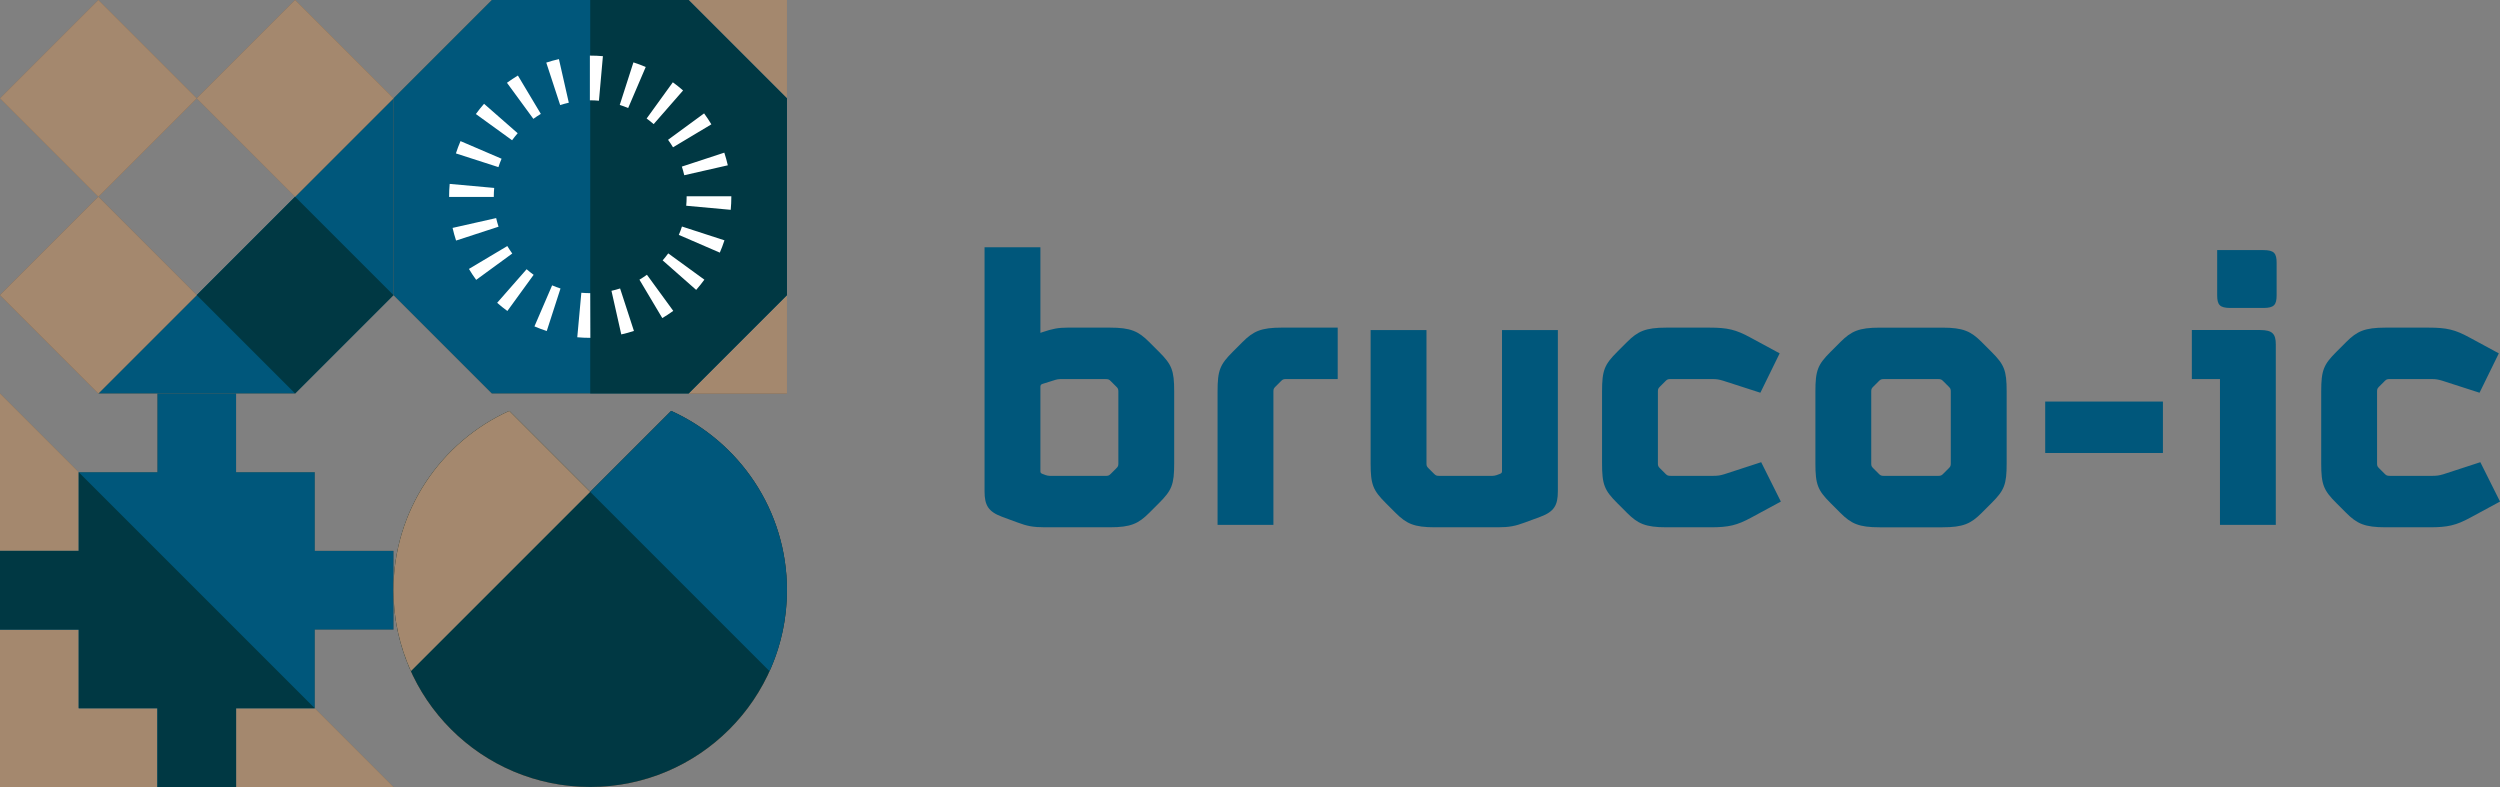 <?xml version="1.0" encoding="UTF-8"?>
<svg id="Layer_1" data-name="Layer 1" xmlns="http://www.w3.org/2000/svg" viewBox="0 0 1080.6 340.16">
  <rect x="0" y="0" width="1080.6" height="340.16" fill="#808080" stroke="none"/>
  <defs>
    <style>
      .cls-1 {
        fill: #a4886e;
      }

      .cls-2 {
        fill: #003843;
      }

      .cls-3 {
        fill: #836040;
      }

      .cls-4 {
        fill: #fff;
      }

      .cls-5 {
        fill: #00577b;
      }

      .cls-6 {
        fill: #836351;
      }
    </style>
  </defs>
  <path class="cls-3" d="M297.64,0h-85.04l-42.52,42.52h0L127.56,0l-42.52,42.52L42.52,0,0,42.52l42.52,42.52L0,127.56l42.52,42.52h25.51v34.02h-34.01S0,170.08,0,170.08v170.08h170.08l-34.02-34.02h0v-34.02h34.02v-16.99c0,1.37.04,2.73.1,4.09,0,.13,0,.26.02.38.07,1.25.16,2.5.28,3.73.02.25.04.5.07.75.12,1.13.26,2.25.43,3.36.05.37.11.73.16,1.1.16,1,.34,2,.53,2.99.09.48.19.97.3,1.45.19.87.39,1.74.6,2.61.15.6.31,1.2.47,1.79.12.45.25.9.38,1.35.29,1.01.6,2,.92,2.99.06.18.12.36.18.54.42,1.25.87,2.49,1.35,3.72.02.05.04.1.06.15,12.4,31.62,43.16,54.02,79.18,54.02s66.78-22.4,79.18-54.02c.02-.05.04-.1.06-.15.48-1.23.93-2.46,1.35-3.72.06-.18.12-.36.18-.54.33-.99.63-1.99.92-2.99.13-.45.26-.9.38-1.35.16-.6.32-1.19.47-1.79.21-.86.41-1.73.6-2.61.1-.48.2-.96.3-1.44.19-.99.37-1.99.53-2.99.06-.36.11-.73.16-1.1.16-1.11.31-2.24.43-3.36.03-.25.05-.5.07-.74.12-1.24.22-2.48.28-3.74,0-.13,0-.26.02-.38.07-1.36.1-2.73.1-4.11,0-34.49-20.55-64.16-50.05-77.5l-34.99,34.99-34.99-34.99c-29.5,13.34-50.05,43.01-50.05,77.49v-16.99h-34.02v-34.02h-34.02v-34.02h25.51s42.52-42.52,42.52-42.52l42.52,42.52h127.56V0h-42.52ZM42.52,85.04l42.52-42.52,42.52,42.52-42.52,42.52-42.52-42.52Z"/>
  <rect class="cls-1" x="255.12" width="85.04" height="170.08"/>
  <polygon class="cls-5" points="340.16 42.52 297.64 0 212.6 0 170.08 42.52 170.08 127.56 212.6 170.08 297.64 170.08 340.16 127.56 340.16 42.52"/>
  <polygon class="cls-5" points="170.08 127.56 170.08 42.52 42.52 170.08 127.56 170.08 170.08 127.56"/>
  <polygon class="cls-1" points="170.08 340.16 0 340.16 0 170.08 170.08 340.16"/>
  <polygon class="cls-5" points="136.06 238.11 136.06 204.09 102.05 204.09 102.05 170.08 68.03 170.08 68.03 204.09 34.02 204.09 34.02 238.11 0 238.11 0 272.13 34.02 272.13 34.02 306.14 68.03 306.14 68.03 340.16 102.05 340.16 102.05 306.14 136.06 306.14 136.06 272.13 170.08 272.13 170.08 238.11 136.06 238.11"/>
  <path class="cls-6" d="M290.1,177.61l-34.99,34.99-34.99-34.99c-29.51,13.34-50.05,43.01-50.05,77.5,0,46.97,38.07,85.04,85.04,85.04s85.04-38.07,85.04-85.04c0-34.49-20.55-64.16-50.05-77.5Z"/>
  <path class="cls-2" d="M290.1,177.61l-34.99,34.99-34.99-34.99c-29.51,13.34-50.05,43.01-50.05,77.5,0,46.97,38.07,85.04,85.04,85.04s85.04-38.07,85.04-85.04c0-34.49-20.55-64.16-50.05-77.5Z"/>
  <rect class="cls-1" x="12.45" y="12.45" width="60.13" height="60.13" transform="translate(-17.61 42.52) rotate(-45)"/>
  <rect class="cls-1" x="97.49" y="12.45" width="60.13" height="60.13" transform="translate(7.3 102.65) rotate(-45)"/>
  <rect class="cls-1" x="12.45" y="97.49" width="60.13" height="60.13" transform="translate(-77.74 67.43) rotate(-45)"/>
  <rect class="cls-2" x="97.49" y="97.49" width="60.13" height="60.13" transform="translate(-52.84 127.56) rotate(-45)"/>
  <path class="cls-5" d="M340.16,255.12c0-34.49-20.55-64.16-50.05-77.5l-34.99,34.99,77.5,77.5c4.83-10.67,7.53-22.51,7.53-34.99Z"/>
  <polygon class="cls-2" points="255.12 0 255.12 170.08 297.64 170.08 340.16 127.56 340.16 42.52 297.64 0 255.12 0"/>
  <path class="cls-4" d="M255.17,146.03h-.05c-1.87,0-3.75-.09-5.6-.25l1.76-19.24c1.27.12,2.56.17,3.84.17l.05,19.32ZM268.54,144.55l-4.24-18.85c1.26-.28,2.51-.63,3.73-1.02l5.98,18.37c-1.79.58-3.63,1.09-5.47,1.5ZM236.33,143.08c-1.79-.58-3.58-1.25-5.32-2l7.64-17.74c1.18.51,2.4.97,3.62,1.36l-5.94,18.38ZM286.27,137.49l-9.88-16.6c1.11-.66,2.2-1.38,3.24-2.13l11.38,15.61c-1.52,1.11-3.12,2.16-4.73,3.12ZM219.32,134.43c-1.52-1.1-3.01-2.29-4.43-3.54l12.74-14.52c.97.85,1.99,1.67,3.03,2.42l-11.35,15.63ZM300.92,125.31l-14.5-12.77c.85-.96,1.66-1.98,2.42-3.02l15.62,11.36c-1.11,1.53-2.31,3.02-3.55,4.43ZM205.82,120.97c-1.11-1.52-2.17-3.12-3.13-4.73l16.59-9.89c.66,1.1,1.38,2.19,2.14,3.23l-15.6,11.39ZM311.14,109.2l-17.73-7.67c.51-1.17.97-2.39,1.36-3.62l18.37,5.97c-.59,1.8-1.26,3.59-2.01,5.32ZM197.13,103.98c-.58-1.79-1.09-3.63-1.51-5.47l18.84-4.25c.28,1.25.63,2.51,1.03,3.73l-18.36,5.99ZM315.85,90.69l-19.24-1.76c.12-1.29.18-2.6.18-3.89v-.2h19.32v.2c0,1.88-.09,3.78-.26,5.65ZM213.44,85.13h-19.32c0-1.94.08-3.81.25-5.64l19.24,1.74c-.11,1.23-.17,2.49-.17,3.73v.17ZM295.76,75.74c-.29-1.26-.63-2.51-1.04-3.73l18.35-6.03c.59,1.79,1.1,3.63,1.52,5.47l-18.83,4.29ZM215.44,72.24l-18.38-5.93c.58-1.79,1.25-3.58,1.99-5.32l17.75,7.62c-.51,1.18-.97,2.4-1.36,3.63ZM290.9,63.66c-.66-1.1-1.38-2.19-2.14-3.23l15.58-11.42c1.12,1.52,2.17,3.11,3.14,4.73l-16.57,9.93ZM221.34,60.62l-15.65-11.33c1.1-1.52,2.29-3.01,3.54-4.43l14.53,12.73c-.85.97-1.66,1.99-2.42,3.03ZM282.54,53.65c-.98-.85-2-1.67-3.04-2.42l11.32-15.66c1.52,1.1,3.01,2.28,4.43,3.53l-12.71,14.55ZM230.54,51.37l-11.41-15.59c1.52-1.11,3.11-2.17,4.73-3.13l9.91,16.58c-1.1.66-2.19,1.38-3.23,2.14ZM271.5,46.7c-1.18-.51-2.4-.96-3.62-1.35l5.91-18.39c1.8.58,3.59,1.25,5.32,1.99l-7.6,17.76ZM242.13,45.42l-6.01-18.36c1.79-.59,3.63-1.1,5.47-1.51l4.27,18.84c-1.26.29-2.51.63-3.73,1.03ZM258.88,43.53c-1.24-.11-2.51-.17-3.76-.17h-.15v-19.32h.15c1.82,0,3.67.08,5.48.24l-1.71,19.24Z"/>
  <polygon class="cls-2" points="136.06 306.14 34.02 204.1 34.02 238.11 0 238.11 0 272.13 34.02 272.13 34.02 306.14 68.03 306.14 68.03 340.16 102.05 340.16 102.05 306.14 136.06 306.14"/>
  <path class="cls-1" d="M255.12,212.6l-34.99-34.99c-29.51,13.34-50.05,43.01-50.05,77.5,0,12.48,2.71,24.31,7.53,34.99l77.5-77.5Z"/>
  <g>
    <path class="cls-5" d="M425.56,106.88h24.14v36.99l1.04-.35c4.17-1.39,6.6-1.91,10.77-1.91h18.23c9.03,0,12.33,1.56,17.02,6.25l4.17,4.17c5.56,5.56,6.6,7.99,6.6,17.19v31.08c0,9.21-1.04,11.64-6.6,17.19l-4.17,4.17c-4.69,4.69-7.99,6.25-17.02,6.25h-28.13c-5.04,0-7.64-.52-11.81-2.08l-6.6-2.43c-6.08-2.26-7.64-5.04-7.64-11.11v-105.41ZM449.7,203.79c0,.52.35.87.87,1.04l1.39.52c.52.17,1.22.35,1.91.35h23.97c1.21,0,1.56-.17,2.26-.87l2.43-2.43c.7-.69.87-1.04.87-2.08v-31.08c0-1.04-.17-1.39-.87-2.08l-2.43-2.43c-.69-.7-1.04-.87-2.26-.87h-19.63c-.69,0-1.56.17-2.08.35l-5.56,1.74c-.52.17-.87.52-.87,1.21v36.64Z"/>
    <path class="cls-5" d="M555.98,163.84c-1.21,0-1.56.17-2.26.87l-2.43,2.43c-.7.7-.87,1.04-.87,2.08v57.65h-24.14v-57.65c0-9.2,1.04-11.63,6.6-17.19l4.17-4.17c4.69-4.69,7.99-6.25,17.02-6.25h24.14v22.23h-22.23Z"/>
    <path class="cls-5" d="M649.23,142.66h24.14v69.64c0,6.08-1.56,8.86-7.64,11.11l-6.6,2.43c-4.17,1.56-6.77,2.08-11.81,2.08h-27.09c-9.03,0-12.33-1.56-17.02-6.25l-4.17-4.17c-5.56-5.56-6.6-7.99-6.6-17.19v-57.65h24.14v57.65c0,1.04.17,1.39.87,2.08l2.43,2.43c.7.69,1.04.87,2.26.87h22.92c.69,0,1.39-.17,1.91-.35l1.39-.52c.52-.17.87-.52.87-1.04v-61.13Z"/>
    <path class="cls-5" d="M722.17,163.84c-1.22,0-1.56.17-2.26.87l-2.43,2.43c-.69.7-.87,1.04-.87,2.08v31.08c0,1.04.17,1.39.87,2.08l2.43,2.43c.69.69,1.04.87,2.26.87h18.41c1.91,0,2.95-.17,4.69-.69l15.98-5.21,8.51,17.02-12.85,6.95c-6.08,3.3-9.72,4.17-17.37,4.17h-19.28c-9.03,0-12.33-1.56-17.02-6.25l-4.17-4.17c-5.56-5.56-6.6-7.99-6.6-17.19v-31.08c0-9.2,1.04-11.63,6.6-17.19l4.17-4.17c4.69-4.69,7.99-6.25,17.02-6.25h18.76c7.64,0,11.29.87,17.37,4.17l12.85,6.95-8.34,17.02-16.15-5.21c-1.74-.52-2.78-.7-4.69-.7h-17.89Z"/>
    <path class="cls-5" d="M784.69,169.23c0-9.2,1.04-11.63,6.6-17.19l4.17-4.17c4.69-4.69,7.99-6.25,17.02-6.25h27.09c9.03,0,12.33,1.56,17.02,6.25l4.17,4.17c5.56,5.56,6.6,7.99,6.6,17.19v31.08c0,9.21-1.04,11.64-6.6,17.19l-4.17,4.17c-4.69,4.69-7.99,6.25-17.02,6.25h-27.09c-9.03,0-12.33-1.56-17.02-6.25l-4.17-4.17c-5.56-5.56-6.6-7.99-6.6-17.19v-31.08ZM843.21,169.23c0-1.04-.17-1.39-.87-2.08l-2.43-2.43c-.69-.7-1.04-.87-2.26-.87h-23.27c-1.22,0-1.56.17-2.26.87l-2.43,2.43c-.69.7-.87,1.04-.87,2.08v31.08c0,1.04.17,1.39.87,2.08l2.43,2.43c.69.69,1.04.87,2.26.87h23.27c1.22,0,1.56-.17,2.26-.87l2.43-2.43c.69-.69.87-1.04.87-2.08v-31.08Z"/>
    <path class="cls-5" d="M884.02,173.57h50.88v22.23h-50.88v-22.23Z"/>
    <path class="cls-5" d="M983.7,226.88h-24.14v-63.04h-12.16v-21.19h29.52c5.38,0,6.77,1.74,6.77,6.25v77.97ZM978.32,108.1c4.69,0,5.73,1.39,5.73,5.56v13.89c0,4.17-1.04,5.56-5.73,5.56h-14.24c-4.69,0-5.73-1.39-5.73-5.56v-19.45h19.97Z"/>
    <path class="cls-5" d="M1033.02,163.84c-1.22,0-1.56.17-2.26.87l-2.43,2.43c-.69.7-.87,1.04-.87,2.08v31.08c0,1.04.17,1.39.87,2.08l2.43,2.43c.69.69,1.04.87,2.26.87h18.41c1.91,0,2.95-.17,4.69-.69l15.98-5.21,8.51,17.02-12.85,6.95c-6.08,3.3-9.72,4.17-17.37,4.17h-19.28c-9.03,0-12.33-1.56-17.02-6.25l-4.17-4.17c-5.56-5.56-6.6-7.99-6.6-17.19v-31.08c0-9.2,1.04-11.63,6.6-17.19l4.17-4.17c4.69-4.69,7.99-6.25,17.02-6.25h18.76c7.64,0,11.29.87,17.37,4.17l12.85,6.95-8.34,17.02-16.15-5.21c-1.74-.52-2.78-.7-4.69-.7h-17.89Z"/>
  </g>
</svg>